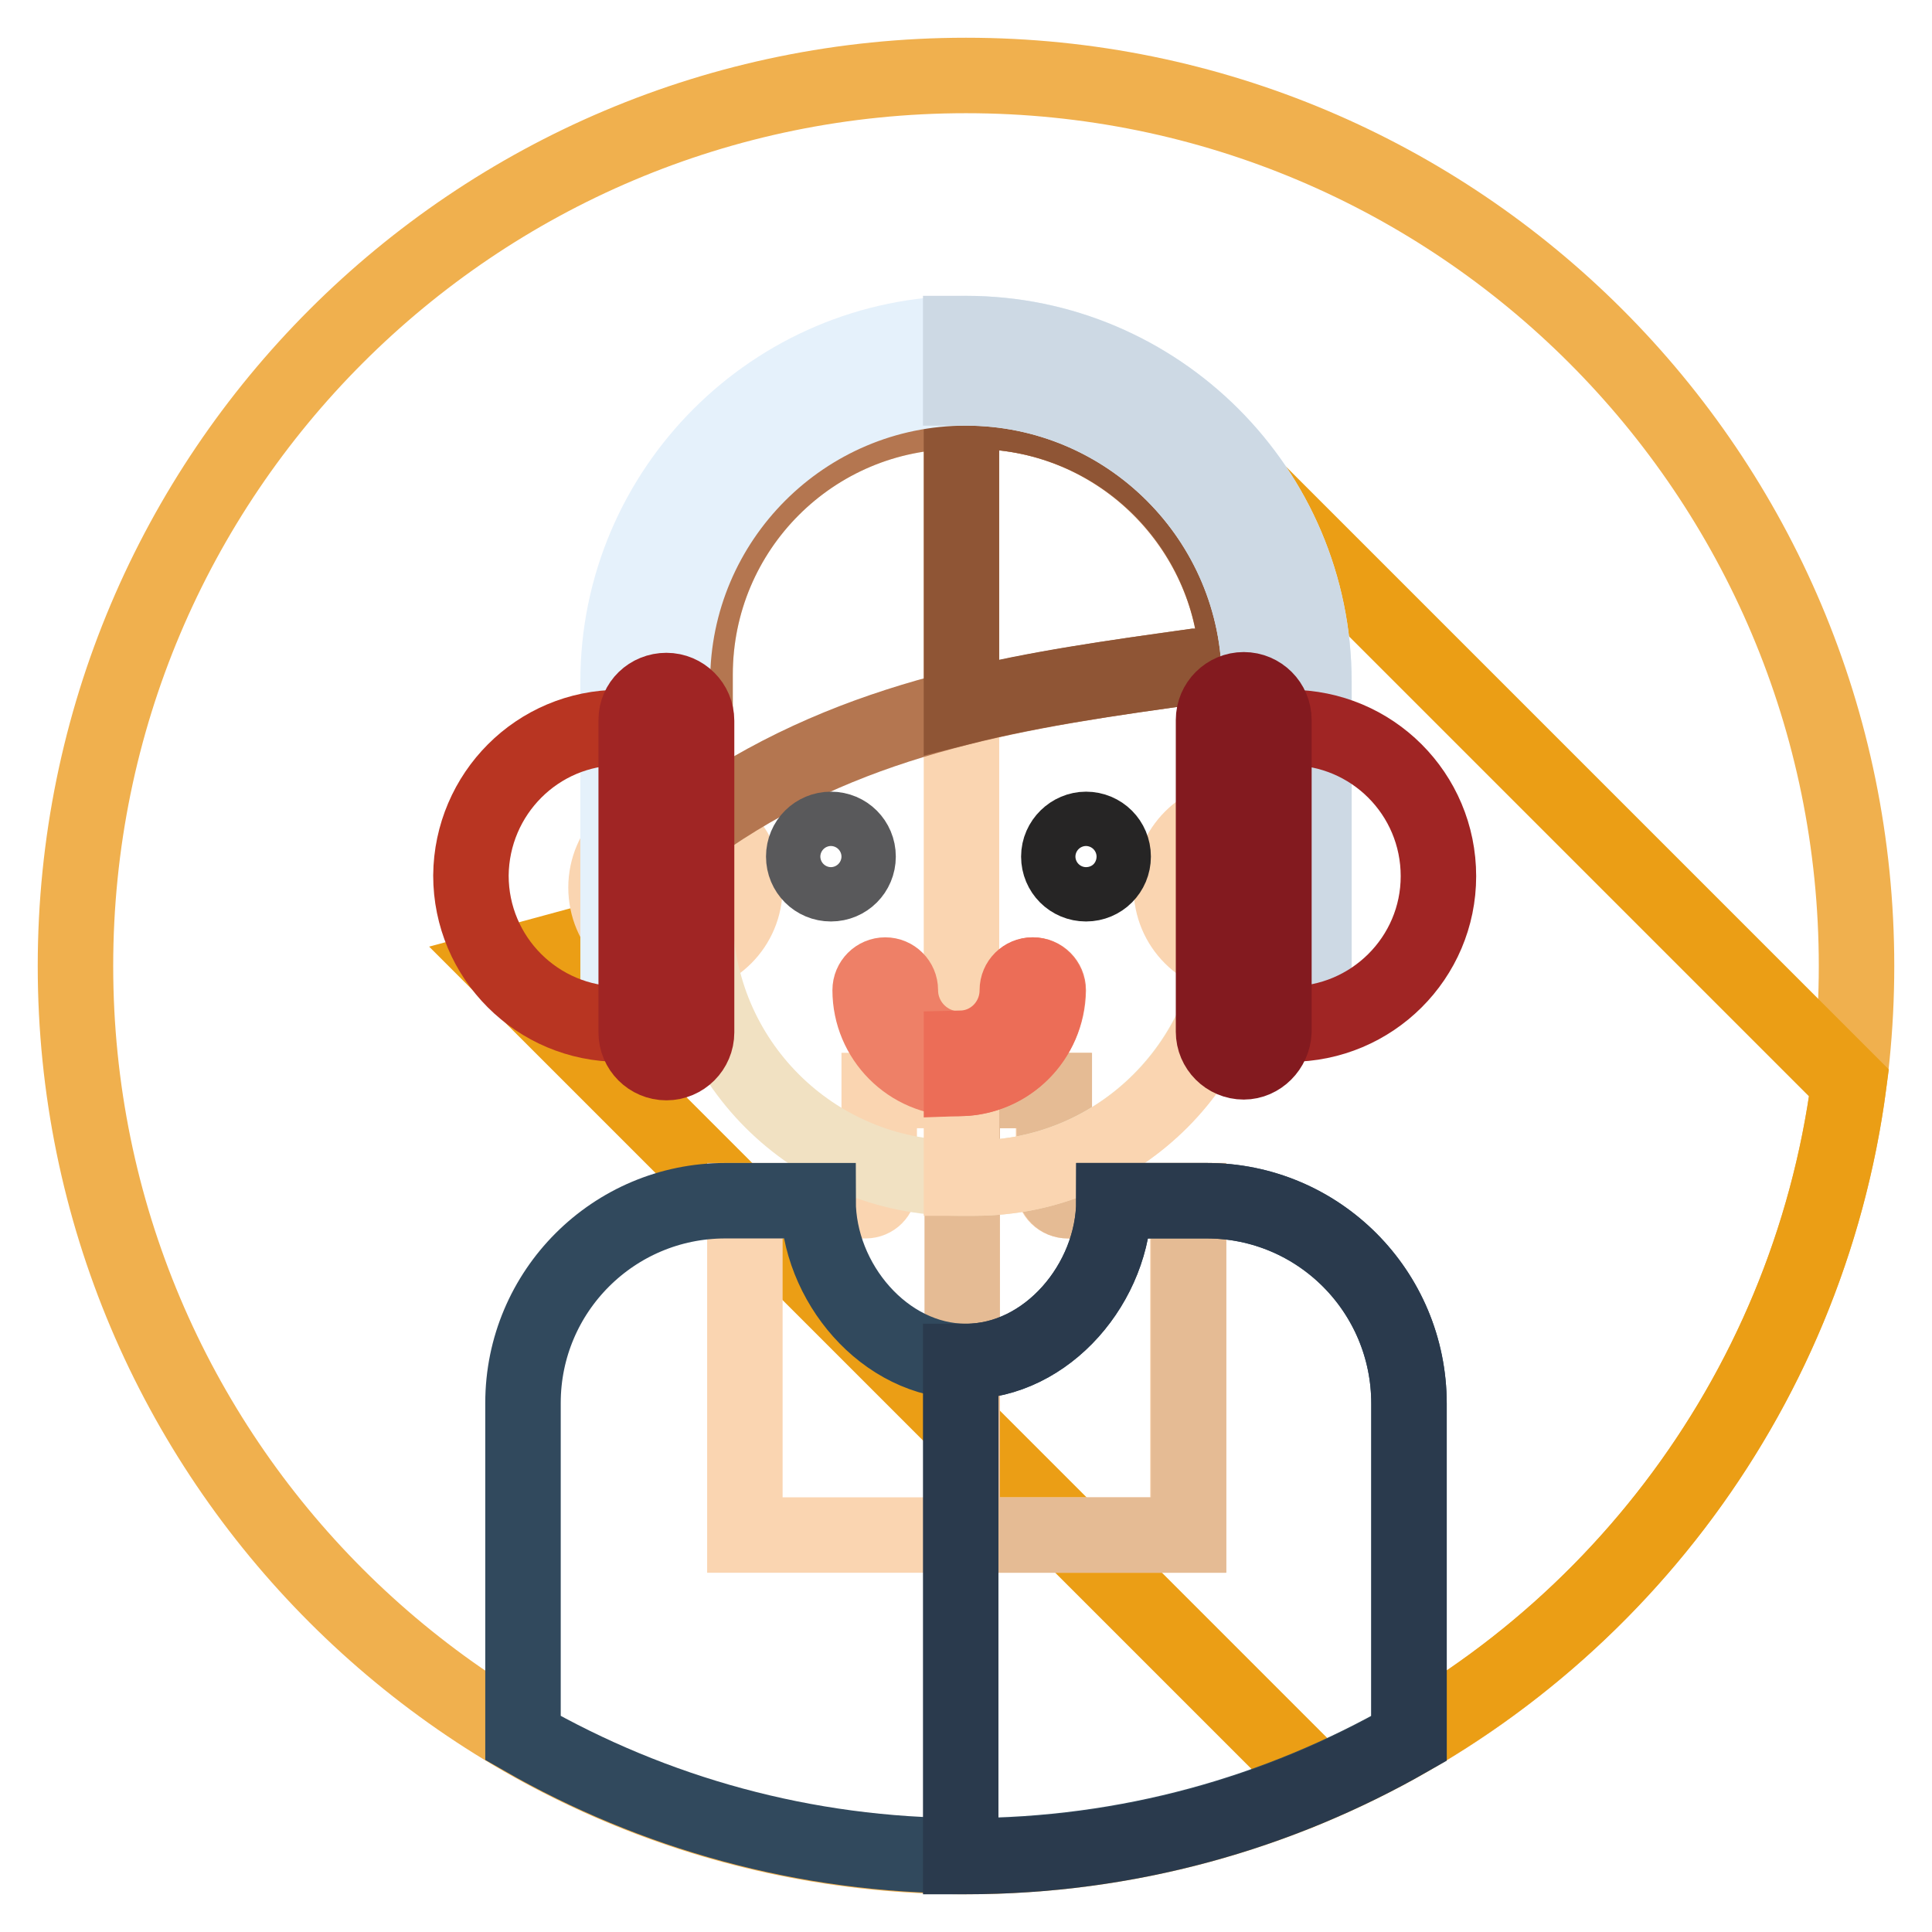<?xml version="1.0" encoding="utf-8"?>
<!-- Svg Vector Icons : http://www.onlinewebfonts.com/icon -->
<!DOCTYPE svg PUBLIC "-//W3C//DTD SVG 1.1//EN" "http://www.w3.org/Graphics/SVG/1.1/DTD/svg11.dtd">
<svg version="1.1" xmlns="http://www.w3.org/2000/svg" xmlns:xlink="http://www.w3.org/1999/xlink" x="0px" y="0px" viewBox="0 0 256 256" enable-background="new 0 0 256 256" xml:space="preserve">
<g> <path stroke-width="10" fill-opacity="0" stroke="#f0b04e"  d="M10,128c0,65.2,52.8,118,118,118s118-52.8,118-118l0,0c0-65.2-52.8-118-118-118S10,62.8,10,128L10,128z"/> <path stroke-width="10" fill-opacity="0" stroke="#eb9e15"  d="M245,143.5l-80.2-80.2l-2.8,2.8l-16.6-16.6h-35.3L86.4,73.2v49.4L66.5,128l108.3,108.3 C212.2,220.2,239.5,185.3,245,143.5z"/> <path stroke-width="10" fill-opacity="0" stroke="#fad5b1"  d="M139.6,157.3v-12.8h-23.1v12.8c0,1-0.8,1.8-1.8,1.8H98.7v44.3h58.7v-44.3h-15.9 C140.4,159.1,139.6,158.3,139.6,157.3L139.6,157.3z"/> <path stroke-width="10" fill-opacity="0" stroke="#e5bb94"  d="M157.4,159.1h-15.9c-1,0-1.8-0.8-1.8-1.8v-12.8h-12.2v58.9h30V159.1z"/> <path stroke-width="10" fill-opacity="0" stroke="#fad5b1"  d="M80.3,117.6c0,5.1,4.1,9.2,9.2,9.2c5.1,0,9.2-4.1,9.2-9.2c0,0,0,0,0,0c0-5.1-4.1-9.2-9.2-9.2 C84.5,108.3,80.3,112.5,80.3,117.6z"/> <path stroke-width="10" fill-opacity="0" stroke="#fad5b1"  d="M155.2,117.6c0,5.1,4.1,9.2,9.2,9.2c5.1,0,9.2-4.1,9.2-9.2s-4.1-9.2-9.2-9.2 C159.4,108.3,155.2,112.5,155.2,117.6z"/> <path stroke-width="10" fill-opacity="0" stroke="#f1e1c2"  d="M129.1,156.1H127c-19.3,0-34.9-15.6-34.9-34.9V89.4c0-19.3,15.6-34.9,34.9-34.9h2.1 c19.3,0,34.9,15.6,34.9,34.9v31.8C163.9,140.5,148.3,156.1,129.1,156.1L129.1,156.1z"/> <path stroke-width="10" fill-opacity="0" stroke="#fad5b1"  d="M129.1,54.5h-1.7v101.6h1.7c19.3,0,34.9-15.6,34.9-34.9V89.4C163.9,70.1,148.3,54.5,129.1,54.5L129.1,54.5z "/> <path stroke-width="10" fill-opacity="0" stroke="#b47650"  d="M129.1,54.5H127c-19.3,0-34.9,15.6-34.9,34.9v20.2c0.6-0.5,1.2-0.9,1.8-1.4c19.9-13.5,41.3-16.7,64.4-19.9 c2.1,0,3.9-0.9,5.6-2.3C162,68.3,147.2,54.5,129.1,54.5L129.1,54.5z"/> <path stroke-width="10" fill-opacity="0" stroke="#8f5535"  d="M163.8,85.9c-1.7-17.7-16.6-31.4-34.7-31.4h-1.7v39.2c9.9-2.5,20.2-3.9,30.9-5.4 C160.3,88.3,162.1,87.3,163.8,85.9z"/> <path stroke-width="10" fill-opacity="0" stroke="#59595b"  d="M106.5,113.5c0,2,1.6,3.6,3.6,3.6c2,0,3.6-1.6,3.6-3.6c0,0,0,0,0,0c0-2-1.6-3.6-3.6-3.6 C108.1,109.9,106.5,111.5,106.5,113.5C106.5,113.5,106.5,113.5,106.5,113.5z"/> <path stroke-width="10" fill-opacity="0" stroke="#262525"  d="M140.3,113.5c0,2,1.6,3.6,3.6,3.6c2,0,3.6-1.6,3.6-3.6s-1.6-3.6-3.6-3.6C142,109.9,140.3,111.5,140.3,113.5 z"/> <path stroke-width="10" fill-opacity="0" stroke="#31495d"  d="M159.9,159.1h-12.3c0,10.8-8.8,21.3-19.6,21.3c-10.8,0-19.6-10.5-19.6-21.3H96.1c-14.8,0-26.8,12-26.8,26.8 v44.4c17.3,9.9,37.3,15.6,58.7,15.6c21.4,0,41.4-5.7,58.7-15.6V186C186.7,171.1,174.7,159.1,159.9,159.1L159.9,159.1z"/> <path stroke-width="10" fill-opacity="0" stroke="#2a3a4d"  d="M159.9,159.1h-12.3c0,10.8-8.8,21.3-19.6,21.3c-0.2,0-0.4,0-0.7,0V246h0.7c21.4,0,41.4-5.7,58.7-15.6V186 C186.7,171.1,174.7,159.1,159.9,159.1z"/> <path stroke-width="10" fill-opacity="0" stroke="#ee8067"  d="M127,142.9c-6.5,0-11.7-5.3-11.7-11.7c0-1.1,0.9-2,2-2s2,0.9,2,2c0,4.3,3.5,7.8,7.8,7.8 c4.3,0,7.8-3.5,7.8-7.8c0-1.1,0.9-2,2-2c1.1,0,2,0.9,2,2C138.8,137.7,133.5,142.9,127,142.9z"/> <path stroke-width="10" fill-opacity="0" stroke="#ec6d57"  d="M138.8,131.2c0-1.1-0.9-2-2-2c-1.1,0-2,0.9-2,2c0,4.2-3.3,7.6-7.4,7.7v4 C133.7,142.7,138.8,137.6,138.8,131.2z"/> <path stroke-width="10" fill-opacity="0" stroke="#e5f1fb"  d="M174.1,131.9h-7.2V90.3c0-21.5-17.5-38.9-38.9-38.9c-21.5,0-38.9,17.5-38.9,38.9v41.6h-7.2V90.3 c0-25.4,20.7-46.1,46.1-46.1s46.1,20.7,46.1,46.1V131.9z"/> <path stroke-width="10" fill-opacity="0" stroke="#cdd9e4"  d="M128,44.2c-0.2,0-0.4,0-0.7,0v7.2c0.2,0,0.4,0,0.7,0c21.5,0,38.9,17.5,38.9,38.9v41.6h7.2V90.3 C174.1,64.9,153.4,44.2,128,44.2z"/> <path stroke-width="10" fill-opacity="0" stroke="#a02524"  d="M170.9,135.7h-6.6V96.4h6.6c10.9,0,19.7,8.8,19.7,19.7C190.6,126.9,181.8,135.7,170.9,135.7z"/> <path stroke-width="10" fill-opacity="0" stroke="#831a1f"  d="M164.8,140.7c-2.2,0-4-1.8-4-4V95.4c0-2.2,1.8-4,4-4s4,1.8,4,4v41.3C168.7,138.9,166.9,140.7,164.8,140.7z" /> <path stroke-width="10" fill-opacity="0" stroke="#b83522"  d="M82.1,96.4h6.6v39.3h-6.6c-10.9,0-19.7-8.8-19.7-19.7C62.5,105.2,71.2,96.4,82.1,96.4z"/> <path stroke-width="10" fill-opacity="0" stroke="#a02524"  d="M88.3,91.5c2.2,0,4,1.8,4,4v41.3c0,2.2-1.8,4-4,4c-2.2,0-4-1.8-4-4V95.4C84.3,93.2,86.1,91.5,88.3,91.5z"/></g>
</svg>